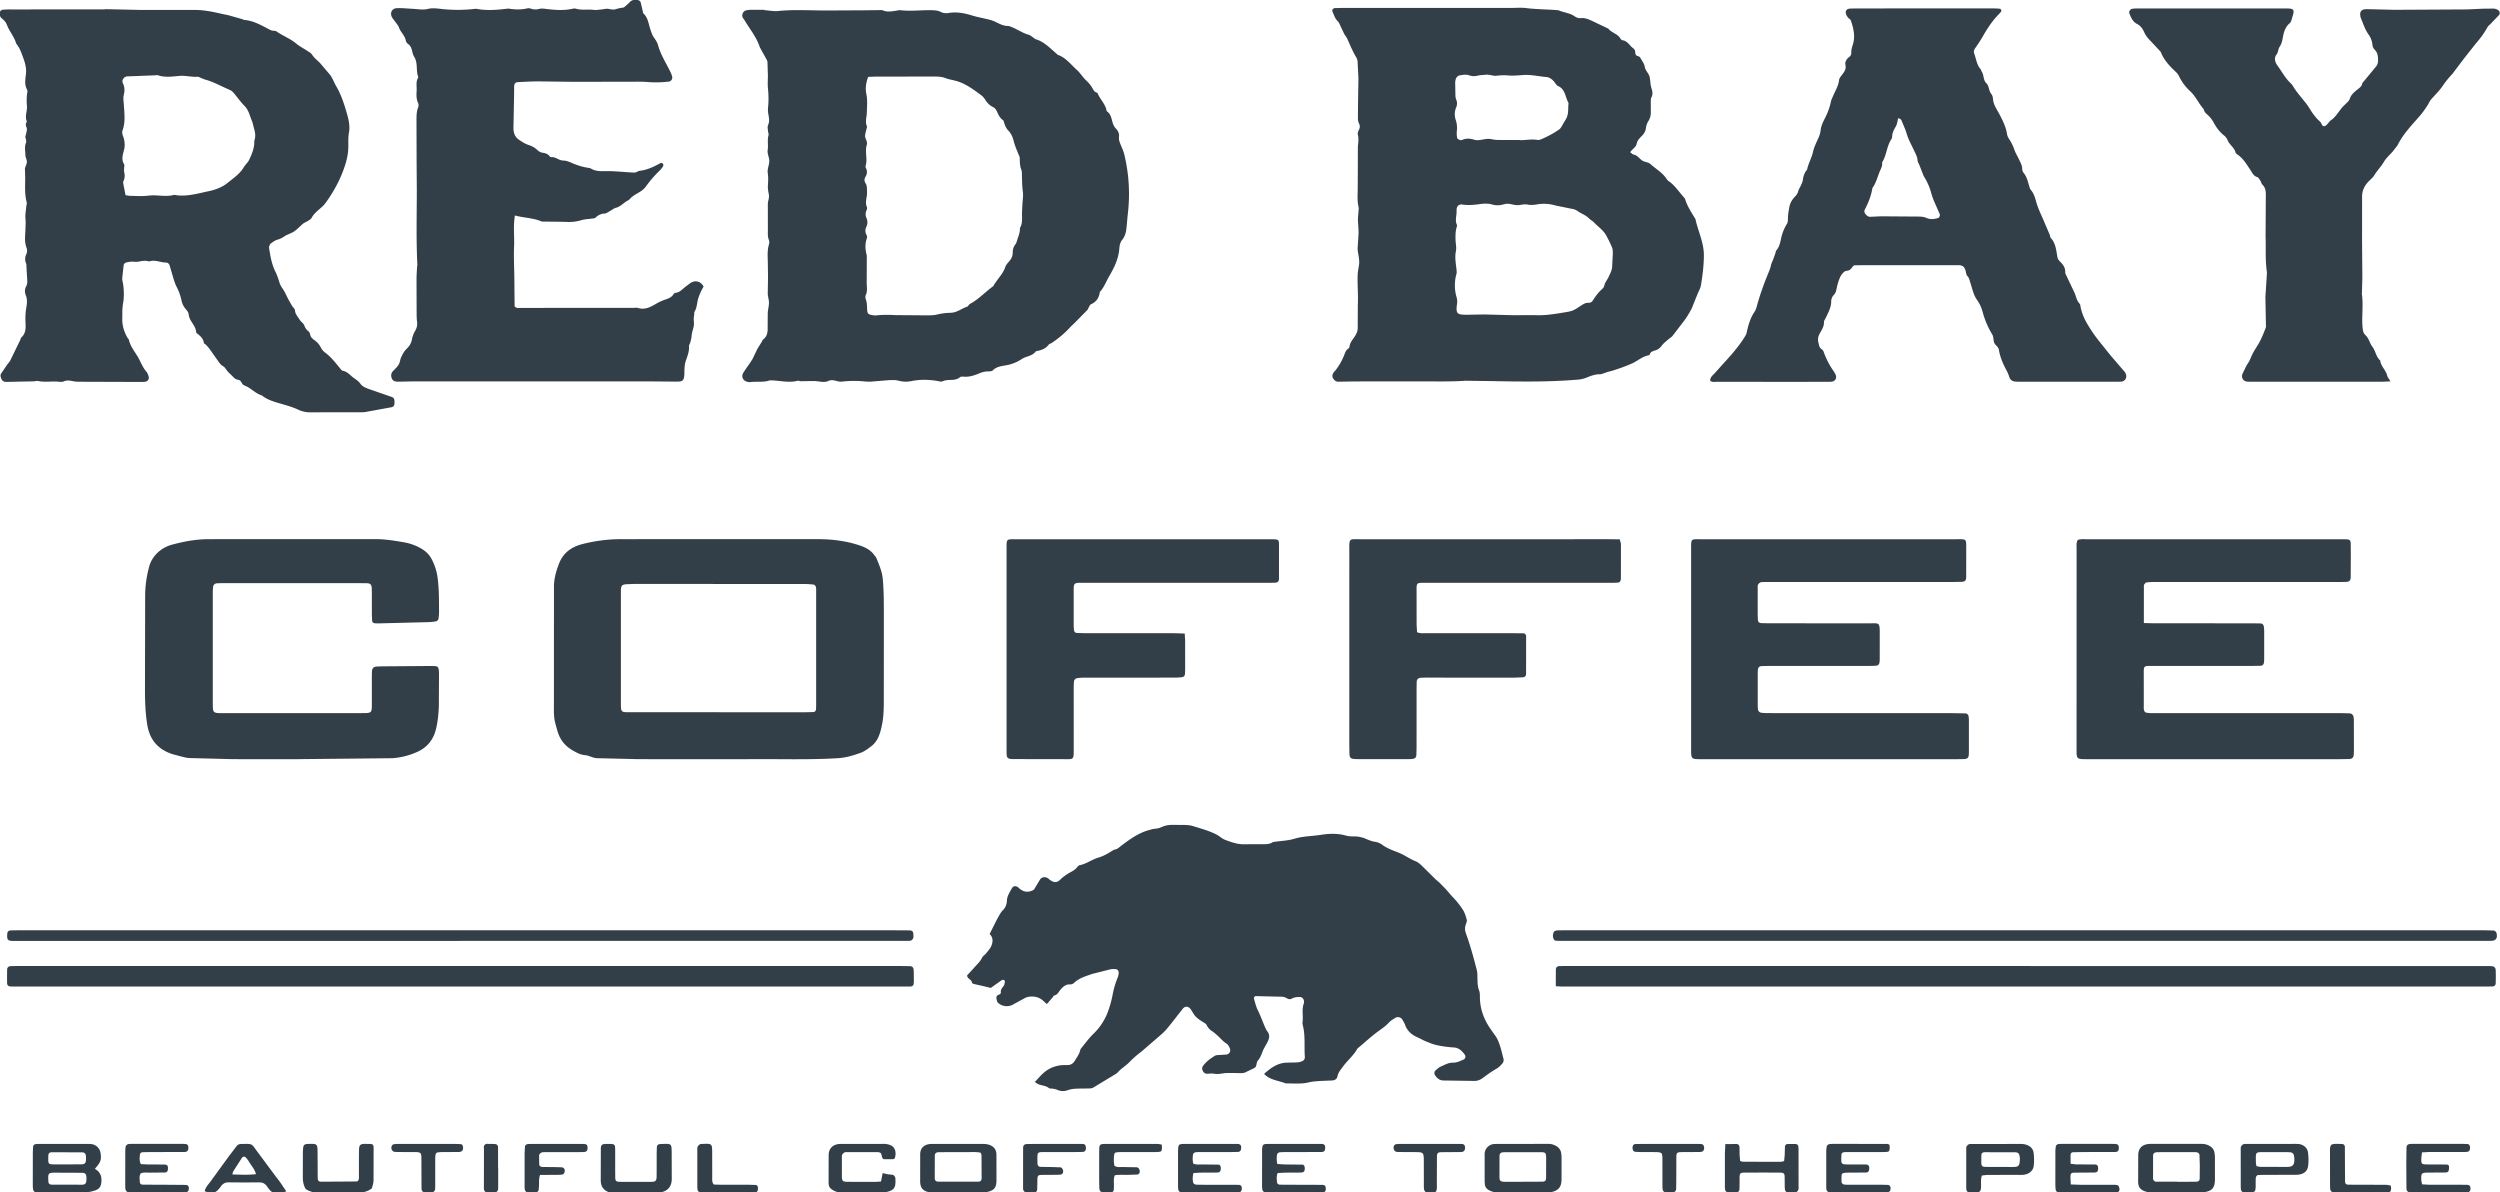 <svg xmlns="http://www.w3.org/2000/svg" viewBox="0 0 120 57.232" fill="#333f48"><path d="M78.25 7.311c.079.054.121.102.169.111.177.033.265.181.394.275.117.085.304.082.406.175.26.237.58.409.777.715a.42.42 0 0 0 .112.116c.275.189.454.468.67.712.045.051.097.106.116.168.1.316.278.591.449.869.014.023.034.046.04.072.127.582.407 1.125.403 1.743-.003.483-.063.956-.141 1.428-.024.145-.108.279-.164.419l-.273.679a4.43 4.43 0 0 1-.362.595l-.573.745c-.041.052-.107.082-.158.127-.122.109-.26.207-.355.336-.079.109-.174.177-.288.217s-.24.057-.284.2c-.006.02-.041.041-.065.045-.277.05-.485.239-.727.36s-.899.362-1.183.423c-.066.014-.128.044-.192.063-.077.024-.156.064-.233.062-.226-.005-.43.078-.63.158-.13.052-.256.084-.394.096-1.396.121-2.794.099-4.192.072l-1.23-.016c-.809.055-1.617.024-2.426.031l-2.921.002-.74.013c-.128.005-.205-.064-.266-.16-.047-.075-.044-.156-.003-.235a.33.33 0 0 1 .046-.068c.221-.247.377-.532.499-.838.04-.101.073-.207.171-.274.032-.022.068-.061.071-.095.022-.218.174-.368.28-.54.073-.12.119-.239.117-.383l.006-1.107c.025-.493-.03-.985-.005-1.477.009-.189.071-.377.071-.566s-.048-.379-.073-.569a.64.64 0 0 1-.001-.123l.044-.694c.002-.216-.028-.433-.031-.649-.002-.135.02-.271.028-.407.004-.067.019-.138.003-.201-.08-.325-.036-.655-.041-.982l.004-.738.002-1.149c.012-.203.053-.399-.001-.604-.018-.069.015-.163.052-.232.058-.109.054-.201.001-.31a.57.57 0 0 1-.049-.236l.006-.779.019-1.147-.039-.774a.53.53 0 0 0-.065-.233c-.181-.291-.3-.611-.446-.919-.034-.073-.096-.133-.133-.205l-.189-.402c-.035-.072-.064-.155-.12-.206-.138-.127-.179-.302-.253-.461-.037-.08.027-.166.118-.171l.329-.007h8.103c.247 0 .497-.024.739.006.517.065 1.038.06 1.556.105.247.113.533.124.762.281.095.065.191.108.305.097.185-.019.351.042.513.117l.813.387c.16.204.456.245.587.485.018.033.06.068.094.073.245.032.341.258.513.384.072.053.101.128.102.214.002.096.049.148.143.169a.16.16 0 0 1 .094.068c.08.143.191.284.217.438.034.202.207.323.24.513.03.174.031.357.084.523.049.152.074.282-.003.431-.035.068-.029.16-.031.241l.001.452a.77.77 0 0 1-.106.43.84.84 0 0 0-.127.342c-.017.164-.095.286-.201.392s-.214.208-.244.367c-.032.171-.204.247-.314.414zm-5.575 7.818l.983-.003c.484.029.955-.053 1.427-.13.423-.069.421-.078.818-.336.104-.068.207-.132.34-.126a.22.22 0 0 0 .209-.106c.123-.196.259-.381.432-.537.049-.044.105-.104.117-.164.032-.169.147-.291.214-.438.072-.159.165-.315.168-.501l.03-.573c.002-.108.007-.226-.031-.323-.079-.202-.18-.397-.283-.589-.138-.256-.387-.414-.581-.621-.073-.078-.176-.128-.252-.204-.157-.159-.373-.223-.547-.351a.65.65 0 0 0-.301-.109l-.76-.156a1.95 1.95 0 0 0-.85-.056c-.165.027-.326.047-.488.013-.154-.032-.297.018-.445.028-.158.01-.318-.052-.479-.067-.079-.007-.163.014-.242.035-.176.046-.352.054-.527.002-.189-.056-.378-.049-.57-.023-.283.039-.565.067-.852.025-.191-.028-.3.088-.289.296.012.226-.088.454.016.679.014.032-.002.082-.014.12-.06.2-.057.405-.051.61.005.177.053.361.018.528-.065.306-.001.597.028.895.007.067.015.138-.002.201a2 2 0 0 0 .009 1.13.79.79 0 0 1 .015.325c-.071.483.043.497.445.506l.86-.016 1.435.038zm.244-8.408c.221.031.549-.06.876-.006.051.008.112-.001.16-.021.301-.126.589-.276.858-.461.043-.03.086-.067.114-.111l.247-.421c.133-.238.085-.504.117-.758-.164-.271-.143-.651-.501-.812-.09-.041-.142-.16-.217-.239-.096-.101-.203-.183-.351-.195-.367-.029-.729-.122-1.102-.096-.232.016-.467.041-.697.023a2.56 2.56 0 0 0-.567.01c-.182.026-.372-.073-.566-.044-.107.016-.22.007-.324.034-.151.039-.295.046-.443-.007s-.297-.026-.447 0c-.108.018-.169.092-.201.184a.62.62 0 0 0-.025.201l.01.573a.57.57 0 0 0 .036.198.48.48 0 0 1-.006.397.84.84 0 0 0-.009.602 1.22 1.22 0 0 1 .046.526 1.17 1.17 0 0 0 .017.323c.007.038.071.074.116.094.035.015.087.017.121.002.2-.089.395-.071.597-.006a.63.63 0 0 0 .245.01c.135-.013.269-.055.404-.055.147 0 .294.048.442.052l1.049.003zM60.687 51.563c.004-.014.004-.032.013-.04.313-.27.639-.511 1.079-.516l.452-.01a.91.91 0 0 0 .24-.045c.097-.033.169-.109.161-.215-.035-.491.027-.987-.085-1.474-.015-.066-.036-.138-.026-.203.045-.296-.049-.602.062-.894.014-.036.008-.081.006-.122-.005-.092-.097-.189-.186-.189-.137 0-.273.01-.398.08-.077.043-.153.029-.232-.016-.069-.039-.15-.073-.227-.076l-1.274-.03c-.044-.001-.098.075-.083.121.056.18.095.368.177.535.12.245.215.499.319.75.042.101.085.205.15.29.118.153.099.305.028.462-.034.075-.077.145-.116.217l-.098.18c-.085.183-.13.383-.272.541-.089.099-.03.282-.171.358l-.368.177c-.088.054-.178.066-.274.067-.137.001-.274-.008-.411-.007-.15.001-.303-.006-.451.019s-.293.043-.446.013c-.105-.02-.218.007-.327.005-.164-.003-.285-.232-.19-.367.151-.216.363-.366.584-.501.043-.027.105-.027.159-.031l.369-.022c.153-.014.242-.151.183-.297-.035-.085-.086-.185-.159-.229-.18-.109-.302-.276-.458-.407-.073-.061-.14-.13-.22-.18a.69.69 0 0 1-.273-.295c-.041-.086-.133-.121-.213-.173-.153-.099-.315-.205-.415-.37l-.13-.209c-.118-.17-.275-.185-.4-.032l-.503.642c-.161.203-.316.409-.516.579l-.96.829a4.76 4.76 0 0 0-.581.51c-.169.175-.389.296-.551.484-.043.05-.108.083-.166.119l-.419.254-.594.36c-.056.032-.13.038-.197.041l-.452.005c-.191.005-.38.007-.567.076-.169.062-.348.061-.521-.019-.06-.028-.13-.037-.196-.05s-.153.004-.198-.033c-.193-.158-.478-.095-.669-.295.158-.162.302-.343.478-.484.226-.18.495-.285.786-.316.095-.01.192-.007.288-.007.164 0 .277-.062.366-.212s.198-.292.247-.465c.011-.039.02-.084.044-.113.199-.242.382-.502.607-.717a2.83 2.83 0 0 0 .727-1.166 4.84 4.84 0 0 0 .188-.709 4.12 4.12 0 0 1 .242-.819.8.8 0 0 0 .047-.198c.016-.132-.054-.208-.187-.209-.068 0-.139-.003-.205.012l-.874.219c-.303.11-.626.194-.872.43-.044.043-.12.079-.179.075-.222-.015-.358.115-.483.263-.086.102-.134.24-.292.268-.03.005-.05.06-.076.091l-.28.323-.156-.142c-.191-.182-.419-.243-.678-.213-.082.01-.154.026-.229.072l-.609.33a.62.62 0 0 1-.677-.115c-.048-.055-.062-.148-.071-.225-.011-.096.053-.143.144-.169.03-.008.074-.059.07-.084-.022-.139.055-.226.133-.326.045-.058.05-.152.059-.231.002-.019-.052-.061-.082-.063-.036-.002-.078.023-.11.046l-.485.344-.332-.081-.478-.108c-.036-.009-.092-.04-.094-.065-.014-.156-.22-.171-.232-.346l.342-.375c.134-.154.289-.289.381-.481.039-.081.135-.134.193-.208.092-.118.201-.233.254-.368.076-.196.08-.404-.091-.553l.361-.716c.087-.151.158-.312.289-.441.116-.114.175-.269.181-.445.008-.223.137-.407.239-.595.06-.111.176-.127.28-.06.012.007.025.013.034.023.219.225.467.261.744.105l.29-.483c.091-.136.255-.154.395-.059.022.015.04.038.062.054.217.164.362.164.538-.015.087-.088.184-.155.285-.225.176-.123.396-.189.525-.379.021-.031.063-.061.1-.068.326-.066.593-.277.908-.369.211-.062.402-.165.587-.281.068-.043.14-.095.216-.109.118-.021.183-.101.27-.166.424-.316.85-.635 1.376-.77.079-.02.158-.05.238-.054a.95.95 0 0 0 .355-.09c.178-.081.368-.103.562-.098l.534.004c.122.005.25.01.365.046.386.12.779.223 1.144.406.157.079.276.208.451.272.311.115.613.221.952.202l.74-.003c.191-.001.385.02.56-.089.033-.02.079-.021.119-.027.31-.045.632-.053.929-.144.413-.127.837-.121 1.255-.186.408-.064.817-.083 1.223.034.116.034.244.041.367.038a1.44 1.44 0 0 1 .598.121c.138.059.274.115.427.138a.78.78 0 0 1 .336.135c.245.184.532.281.807.389s.514.294.791.403c.111.044.214.124.302.208l.668.661c.058.057.127.103.185.16l.315.322.294.338a3.96 3.96 0 0 1 .513.634c.095.144.148.32.194.489.019.069-.02.159-.047.234-.054.149-.044.281.012.435.208.575.368 1.166.52 1.758.033.13.023.272.029.408.008.191.003.38.079.565.04.097.037.215.038.323.005.534.175 1.014.465 1.456l.234.337c.126.15.194.329.255.507.072.206.116.421.173.632a.26.26 0 0 1-.064.265c-.083.089-.159.174-.274.238-.237.132-.456.297-.676.457-.117.084-.243.127-.383.125l-1.48-.022c-.185-.002-.305-.105-.401-.247-.046-.068-.045-.175.014-.228.081-.072.164-.153.261-.194.186-.079.368-.191.579-.186.187.004.344-.078.507-.146.093-.039.124-.159.06-.243-.133-.177-.276-.327-.528-.341a5.35 5.35 0 0 1-.812-.111c-.184-.038-.36-.117-.536-.187-.126-.051-.243-.124-.368-.178-.288-.123-.511-.306-.618-.613-.027-.076-.073-.147-.114-.217a.25.25 0 0 0-.384-.095c-.105.064-.213.132-.294.222-.139.154-.304.264-.47.384-.34.246-.649.533-.971.803-.021.018-.047.033-.059.056-.181.327-.476.562-.693.86-.104.143-.222.276-.259.459-.029.142-.135.197-.272.202l-.575.024c-.177.014-.357.023-.528.066-.367.091-.736.047-1.105.051-.347-.14-.749-.154-1.031-.444zM5.039.439l1.767.039h2.465c.473-.01.924.083 1.377.187l.319.067.627.177c.053.015.103.047.155.051.39.036.726.216 1.064.393.108.057.211.127.343.125.039-.001.085.01.117.032.3.209.649.337.935.574.167.138.364.239.546.36.079.053.175.101.223.177.119.186.304.304.441.47l.421.496c.051.063.089.138.127.21l.144.295c.259.423.407.89.542 1.36.086.298.156.6.096.925-.049.265-.015.545-.034.817-.023.341-.117.663-.237.986-.181.489-.423.937-.714 1.368-.085.126-.167.248-.275.352-.185.18-.406.322-.533.562-.035.066-.123.107-.191.152s-.152.07-.214.121c-.147.121-.275.268-.431.374-.144.098-.325.141-.47.237-.104.069-.202.124-.325.157-.114.031-.218.108-.318.178-.04.028-.063.086-.081.135-.013.037-.011.082-.004.122.059.376.123.75.296 1.097.078.158.137.327.188.496a.93.93 0 0 0 .139.291c.144.197.225.431.351.641.062.104.109.215.193.306.035.038.07.091.073.14.014.177.134.29.217.429.066.11.186.17.228.282a.6.6 0 0 0 .211.292c.038.028.06.092.07.143.025.116.093.194.187.258.138.093.246.209.323.362a.72.72 0 0 0 .209.249c.29.214.503.497.728.77.034.041.076.097.121.104.19.032.309.165.444.28s.292.187.4.34c.103.146.284.209.45.27l1.038.36c.094.03.137.081.145.17.005.054.006.109.002.163-.008.096-.056.15-.149.168l-1.25.228c-.08.014-.164.013-.246.013-.795.001-1.59-.002-2.385.003-.211.001-.409-.043-.596-.131-.247-.116-.507-.19-.768-.267-.337-.099-.687-.185-.971-.414-.307-.089-.514-.352-.808-.464-.013-.005-.023-.016-.036-.02-.137-.045-.129-.249-.292-.266-.151-.016-.232-.137-.331-.229-.079-.074-.162-.148-.223-.236-.055-.079-.101-.154-.192-.202-.069-.037-.125-.106-.173-.171l-.448-.634c-.056-.077-.123-.147-.188-.217-.028-.03-.089-.049-.092-.077-.026-.23-.194-.351-.351-.483-.01-.008-.02-.023-.02-.035-.015-.328-.331-.53-.358-.857-.007-.086-.073-.177-.134-.246a.91.91 0 0 1-.214-.435 2.55 2.55 0 0 0-.236-.651c-.068-.132-.11-.278-.156-.421l-.172-.587c-.026-.088-.089-.147-.177-.147-.271-.001-.532-.154-.809-.051-.19-.07-.376-.014-.565.013-.093.013-.19-.01-.285-.004a1.08 1.08 0 0 0-.279.049c-.042.014-.088.074-.095.119l-.067.611c-.005.066.009.135.023.201.065.297.07.745.019 1.009-.023.119-.032.242-.038.364l-.002.369c-.01.336.083.643.251.931.021.035.059.065.067.102.068.301.26.535.414.79.148.245.237.523.432.743.052.059.075.145.103.222a.2.2 0 0 1-.149.25 1.16 1.16 0 0 1-.204.013l-2.96-.01c-.096 0-.193-.002-.286-.021-.162-.033-.317-.066-.481.005-.071.03-.163.023-.244.014-.327-.034-.658.039-.984-.034-.063-.014-.135.014-.203.016l-1.315.027c-.155.001-.218-.06-.268-.205-.024-.07-.027-.137.011-.197l.276-.405c.054-.078.124-.147.167-.23l.465-.956c.024-.049.032-.114.069-.148.235-.213.201-.499.191-.764-.008-.22.001-.429.039-.648.033-.19.06-.402-.022-.602-.059-.144-.058-.296.019-.437.063-.116.053-.237.045-.36l-.034-.572c-.003-.054.005-.114-.015-.161a.52.52 0 0 1 .006-.438.41.41 0 0 0 .012-.321c-.117-.307-.054-.624-.049-.935.002-.147.018-.289 0-.44-.022-.186.019-.379.034-.569.007-.08.043-.166.023-.238-.101-.377-.072-.76-.071-1.142l-.007-.326c-.001-.055-.013-.112-.001-.163.025-.104.087-.204.089-.307s-.069-.209-.071-.314c-.002-.203-.054-.409.032-.61.019-.044 0-.105-.007-.158-.005-.04-.033-.082-.027-.119.02-.119.069-.236.073-.354.004-.103-.091-.201-.032-.315.012-.024.034-.057.026-.076-.104-.243.027-.482.009-.717-.017-.219-.022-.43.015-.645.009-.052.013-.118-.011-.162-.138-.248-.075-.512-.05-.765s-.034-.481-.116-.71c-.093-.256-.176-.518-.355-.732-.091-.331-.331-.589-.45-.908C.286 1.073.197.968.103.898-.021.806-.02.693-.001.573A.16.16 0 0 1 .105.471a3.31 3.31 0 0 1 .41-.018L5.039.452zm.987 8.929c.082.012.163.033.243.034.286.002.576.025.858-.011.409-.053.82.076 1.225-.036.012-.003.027.001.041.003.384.069.76.007 1.134-.072l.437-.098c.329-.059.699-.199.926-.383.292-.237.611-.444.815-.783.073-.122.19-.215.257-.356.137-.286.253-.571.244-.894 0-.013.005-.027.009-.04.064-.191.033-.377-.022-.564-.035-.118-.05-.243-.098-.355-.105-.246-.151-.515-.352-.721s-.363-.442-.55-.658a.55.55 0 0 0-.2-.135c-.375-.158-.73-.364-1.126-.474-.078-.022-.153-.057-.229-.086-.05-.019-.101-.059-.15-.055-.287.021-.566-.064-.856-.041-.351.027-.708.089-1.058-.032-.036-.012-.081.003-.121.004l-.981.038-.369.013c-.158.015-.274.185-.206.327.089.185.095.363.046.555a.84.84 0 0 0-.018.241l.035.45c.023.341.043.682-.076 1.014-.034.094-.013.187.022.28.08.21.102.436.052.646-.058.242-.149.468 0 .708.024.039.002.106.002.161-.001.068-.015.138 0 .202.035.152.038.295-.034.439-.021.042-.012.105-.003.156l.103.524zM36.673.482l.326.037c.109.008.22.023.328.011.792-.082 1.586-.024 2.379-.027l1.725-.008.78-.009c.055 0 .116-.009.163.011.215.093.429.047.645.016.068-.01.138-.031.204-.023.506.061 1.011-.014 1.517 0 .151.004.292.016.435.091a.6.6 0 0 0 .357.042c.392-.067.772.011 1.134.122.301.092.609.137.909.223a1.61 1.61 0 0 1 .26.108c.172.084.341.168.541.17.077.001.156.042.23.073.262.11.498.276.777.351.063.017.117.069.175.106s.109.092.172.111c.405.126.679.436.99.694.021.018.038.045.061.054.39.138.627.47.917.73.161.144.274.34.431.49a1.62 1.62 0 0 1 .309.377c.046.082.088.172.19.205.024.008.054.028.063.049.107.264.325.468.407.746.011.039.012.095.039.114.185.133.212.338.268.535.029.103.082.21.154.286.112.118.173.243.153.404s.047.291.105.432.116.272.152.421a8.1 8.1 0 0 1 .161 2.888l-.053.572c-.018.234-.063.449-.222.642-.08.097-.116.251-.125.383-.033.491-.236.919-.478 1.331-.152.259-.251.549-.46.774-.036.277-.167.481-.432.595-.042.018-.065.086-.093.133s-.043.105-.079.143l-.599.608-.205.197a4.6 4.6 0 0 1-.932.789c-.035.021-.087.027-.108.057-.139.191-.34.266-.558.312-.026.006-.062.011-.076.029-.17.224-.463.219-.672.361a1.93 1.93 0 0 1-.787.303c-.211.036-.427.066-.596.236-.054.055-.179.049-.273.053a1.02 1.02 0 0 0-.353.082c-.238.099-.484.188-.753.169-.067-.005-.156-.01-.199.027-.244.207-.563.069-.827.193-.075.035-.188-.004-.283-.019-.408-.066-.815-.072-1.223.011a1.3 1.3 0 0 1-.611-.019c-.149-.041-.295-.033-.447-.027l-.77.062c-.134.02-.274.013-.41.001a5.12 5.12 0 0 0-1.098.008c-.217.027-.412-.141-.643-.033-.219.103-.459.005-.69.005-.219-.001-.437.008-.656.008-.04 0-.084-.034-.119-.025-.409.112-.814.004-1.22-.013-.054-.002-.113-.01-.163.006-.294.097-.6.034-.898.074-.04.005-.082-.002-.123-.008-.217-.033-.332-.243-.223-.428.097-.163.213-.315.32-.472l.132-.205.207-.437c.07-.132.156-.256.234-.385.021-.035.03-.084.06-.106.215-.16.229-.385.221-.624l.005-.657c.009-.162.057-.323.058-.484.001-.148-.054-.297-.058-.446l.013-.78-.008-.573c.002-.34-.047-.683.057-1.019.019-.061.015-.14-.009-.199-.063-.16-.047-.322-.047-.486L36.856 9.8c.002-.147.073-.297.052-.437-.022-.148-.059-.291-.049-.444.013-.204.025-.408-.006-.612-.03-.194.067-.378.073-.562s-.107-.361-.076-.56c.036-.229-.029-.464.04-.694.017-.059-.023-.133-.027-.2-.006-.095-.032-.204.003-.283.08-.177.048-.344.017-.52a1.16 1.16 0 0 1-.017-.327c.035-.315.025-.627-.006-.942-.02-.203.001-.41-.002-.615l-.019-.614c-.002-.039-.015-.08-.033-.115l-.315-.571c-.007-.012-.015-.023-.019-.036-.163-.5-.504-.899-.763-1.344-.013-.023-.039-.039-.051-.063-.074-.14.001-.324.154-.363a1.04 1.04 0 0 1 .243-.026l.616-.001zm4.997 3.212c-.107.294-.139.562-.086.812.064.303.031.602.024.898-.005.226-.098.45.013.675-.034.145-.085.288-.096.434s.132.281.082.436c-.107.334.051.681-.059 1.014-.011.034.006.082.022.118a.39.39 0 0 1-.021.391c-.061.099-.075.212-.009.312.09.138.07.288.077.437.012.242-.113.481-.003.726.019.041-.005.11-.025.159a.43.43 0 0 0 .001.357c.056.131.063.275.004.401-.071.15-.077.282.005.427.024.042.023.112.006.16-.09.257-.074.511-.01.769.016.065.013.136.011.204l-.005 1.179c.009.192.041.379-.045.564-.026.055-.021.14.002.199.061.159.057.322.065.486.01.199.043.237.234.27.067.012.137.026.203.018.314-.038.627-.029.943-.014l1.233.009c.246-.002.501.019.736-.036a2.96 2.96 0 0 1 .647-.085c.314-.003.552-.215.834-.307.011-.003.019-.02.025-.032.041-.078.117-.105.188-.148.362-.221.654-.533.996-.78.03-.022.042-.068.065-.102l.165-.234c.139-.185.286-.363.36-.592.032-.099.112-.187.183-.269.103-.118.174-.251.174-.406s.033-.294.133-.419c.041-.051.057-.122.078-.187.062-.195.147-.385.137-.596.138-.226.096-.476.098-.72l.021-.41c.01-.204.049-.413.021-.612-.037-.26-.038-.518-.044-.778-.002-.095.002-.198-.032-.283-.057-.145-.065-.292-.071-.442-.003-.068.003-.143-.023-.203-.108-.25-.213-.498-.281-.765-.043-.167-.127-.344-.247-.463-.139-.139-.172-.303-.231-.467-.008-.023-.035-.041-.056-.057-.125-.096-.187-.235-.25-.371-.047-.101-.094-.183-.206-.237-.148-.071-.264-.191-.356-.333-.051-.079-.11-.162-.185-.217-.383-.283-.763-.576-1.235-.704-.157-.043-.322-.066-.473-.124-.172-.065-.344-.082-.524-.082l-2.879.002-.333.016zm-16.954 6.652c-.09.517-.019.995-.04 1.472-.022.492.005.986.012 1.479l.013 1.407c.095.105.196.078.288.078l2.261-.006h3.166c.069 0 .143-.016.205.004.339.109.616-.048.886-.208a2.28 2.28 0 0 1 .405-.185c.143-.051.316-.101.41-.255.02-.032.059-.071.091-.074.211-.018.335-.173.484-.29l.197-.147c.1-.078.211-.127.34-.113.146.016.255.093.338.249a2.78 2.78 0 0 0-.256.564c-.063.208-.056.435-.173.63-.032.053-.01.136-.026.201-.045.176.019.358-.022.526-.038.159-.09.313-.101.478-.006.094-.036.188-.061.28-.017.066-.066.131-.062.194.019.268-.092.501-.169.745-.032.103-.037.215-.046.324-.008.095-.002.192-.008.287-.018.273-.08.332-.355.332l-1.275-.011c-3.73-.001-7.459-.001-11.189 0-.302 0-.603.008-.905.014-.13.003-.255-.017-.313-.148s-.046-.263.067-.376c.095-.095.195-.191.262-.305.06-.103.066-.237.118-.347.07-.147.143-.292.266-.409s.221-.264.25-.454a1.32 1.32 0 0 1 .163-.417c.076-.139.103-.275.081-.432-.021-.148-.018-.301-.02-.451l-.005-1.56c.001-.191.015-.383.024-.574.003-.055.019-.109.016-.163-.061-1.19-.026-2.38-.026-3.571l-.01-1.397-.005-1.807c.001-.259-.015-.52.084-.771.023-.057.019-.142-.007-.197-.085-.183-.086-.374-.071-.565.017-.215-.052-.441.071-.645.006-.011.01-.028.006-.038-.117-.308-.007-.659-.188-.957a.88.88 0 0 1-.1-.269c-.03-.137-.07-.26-.19-.349-.052-.039-.107-.103-.117-.164-.041-.253-.258-.412-.333-.645-.02-.063-.068-.117-.107-.172-.063-.089-.133-.173-.196-.263-.152-.215-.056-.47.199-.482s.518.019.777.031c.241.011.476.066.725.003.179-.045.381-.027.569-.005a7.17 7.17 0 0 0 1.637.009c.041-.005.083-.013.122-.006.491.094.981.05 1.471-.007.027-.003.056-.008.082-.004.299.051.597.055.895-.014.05-.012.112-.002.162.016a.66.66 0 0 0 .401.011c.101-.027.217-.012.324.001.423.051.844.086 1.266-.005.053-.011.113-.023.162-.008.281.088.572.022.857.059.133.017.273-.012.409-.023.068-.006.135-.027.203-.03.149-.007.29.073.446.021.141-.046.291-.065.399-.087.103-.091.192-.156.263-.237.103-.117.228-.141.371-.121.088.012.155.05.176.145l.084.36c.013.053.016.121.05.154.222.215.239.517.332.783.046.13.084.254.166.368s.158.23.193.357c.125.464.388.861.593 1.286.029.06.058.123.073.188a.2.2 0 0 1-.2.283 4.94 4.94 0 0 1-.942.018c-.327-.027-.657-.014-.986-.015-.932-.001-1.864.004-2.795.001l-1.479-.018c-.328.001-.657.019-.984.035-.121.006-.174.064-.183.18-.006.082-.002.164-.003.246l-.032 1.724c-.01.255.049.465.258.611.144.101.298.199.463.254s.297.123.42.24a.49.49 0 0 0 .244.133c.143.021.266.053.353.175.014.02.047.041.069.038.214-.024.365.16.581.163.168.002.341.086.503.153.216.09.436.155.666.192.054.009.114.012.158.039.211.13.454.13.679.125.426-.009.847.039 1.27.064.097.006.19.015.279-.037a.31.31 0 0 1 .114-.043c.357-.041.674-.19.983-.363.022-.013.059-.024.078-.014.031.016.069.047.075.077s-.009.082-.031.113a1.16 1.16 0 0 1-.156.187 5.34 5.34 0 0 0-.662.77.98.98 0 0 1-.276.239c-.183.117-.388.209-.524.391-.225.091-.373.308-.619.373-.115.031-.215.117-.323.176-.072.039-.145.097-.221.102a.62.62 0 0 0-.434.192c-.038.041-.125.041-.191.051-.162.025-.33.026-.485.073-.227.069-.452.096-.688.088-.382-.014-.765-.013-1.148-.018-.027 0-.058.006-.081-.004-.405-.176-.85-.171-1.286-.289z"/><path d="M82.092 18.276c-.014-.179.138-.268.225-.375l.792-.878c.243-.292.484-.588.676-.918.027-.046.046-.099.058-.151.075-.347.168-.685.373-.984.053-.077.085-.172.11-.264.145-.539.334-1.063.546-1.579.052-.127.105-.249.132-.385.018-.092.067-.179.1-.268l.111-.305c.018-.051.019-.116.052-.154.15-.169.182-.38.23-.587a2.14 2.14 0 0 1 .274-.679c.047-.073.05-.183.051-.276.002-.179.033-.351.065-.527.037-.201.13-.357.262-.497.077-.081.14-.16.167-.274.021-.091.082-.171.12-.259s.088-.176.099-.268c.023-.182.074-.347.19-.49.008-.011.017-.023.02-.036.058-.282.213-.534.273-.809.051-.234.15-.435.245-.645a1.31 1.31 0 0 0 .129-.426c.022-.231.144-.437.243-.645a3.01 3.01 0 0 0 .251-.727c.018-.091.067-.176.103-.263.101-.251.257-.479.286-.762.01-.097.097-.19.16-.278.096-.134.192-.251.147-.444-.035-.151.053-.293.182-.39a.23.23 0 0 0 .098-.211c-.005-.124.028-.237.067-.356.135-.408.044-.808-.095-1.199-.016-.044-.083-.068-.116-.109-.041-.051-.084-.107-.104-.168-.055-.165.016-.265.188-.278l.247-.007 6.662-.001c.095 0 .191.008.286.015.042.003.086.099.061.131a1.29 1.29 0 0 1-.106.122c-.329.333-.577.722-.808 1.126-.101.177-.218.345-.334.512-.06.085-.084.165-.046.267.095.254.117.536.31.751.026.029.026.079.049.112.115.169.061.4.227.56.137.132.105.361.234.514.049.058.073.151.079.23.019.287.189.507.314.747.157.302.31.604.361.948a.57.57 0 0 0 .093.223c.114.171.202.352.268.548.047.14.133.267.194.403.072.161.172.311.173.499a.32.32 0 0 0 .069.188c.147.175.194.389.257.598.024.078.042.168.093.226.141.162.196.359.25.556.095.345.26.661.395.988l.258.602c.021.05.018.118.051.154.239.259.258.592.317.911.016.087.055.15.115.209.149.147.272.304.261.534-.003.062.043.127.072.189l.385.811c.069.177.099.365.241.509.032.033.027.103.039.156a2.65 2.65 0 0 0 .252.683 6.72 6.72 0 0 0 .603.906l.584.731.615.714c.036.041.075.082.099.13.106.213-.017.41-.226.414l-.329.003h-4.401c-.11 0-.22.001-.329-.008-.149-.013-.251-.083-.297-.238a1.82 1.82 0 0 0-.147-.336c-.161-.302-.291-.616-.348-.953-.026-.156-.171-.212-.22-.332s-.028-.282-.092-.392a4.17 4.17 0 0 1-.469-1.101 1.77 1.77 0 0 0-.258-.555c-.184-.253-.231-.549-.327-.829-.039-.114-.05-.232-.145-.33-.059-.06-.06-.175-.089-.266-.057-.182-.139-.247-.322-.255l-.247-.001-4.401.002-.288.003c-.04.002-.093 0-.118.023-.068.062-.112.155-.187.202s-.197.032-.261.087a.82.82 0 0 0-.212.297c-.068.162-.115.334-.151.507-.023.11-.046.215-.125.297-.091.093-.134.2-.135.331-.002.282-.14.521-.254.768-.034.073-.097.148-.094.22.008.207-.104.365-.194.528-.077.14-.114.272-.076.43.032.132.038.271.178.352.041.024.067.084.085.133a3.81 3.81 0 0 0 .469.905 1.05 1.05 0 0 1 .1.179c.068.157-.023.313-.192.329-.082.008-.164.007-.247.007-1.755 0-3.51.001-5.265-.001-.104 0-.217.029-.314-.047zm9.022-12.603c-.039.144-.051.287-.116.399-.091.157-.173.308-.176.494a.23.23 0 0 1-.036.116c-.225.334-.225.757-.436 1.097-.013.021-.009.054-.007.081.006.115-.045.211-.09.311-.121.272-.183.569-.355.82-.015.022-.025.049-.03.076-.06.351-.191.675-.355.988-.042.079-.027.153.034.225s.129.134.239.126l.491-.023 1.724.012c.164.001.321-.001.48.07.179.08.377.054.562-.005.035-.011.062-.083.072-.13.007-.034-.021-.076-.037-.113-.129-.315-.29-.621-.378-.946-.08-.295-.198-.56-.359-.814-.014-.023-.022-.05-.032-.075l-.177-.455c-.03-.076-.085-.15-.089-.227-.01-.186-.106-.336-.178-.495-.119-.26-.263-.506-.344-.785-.06-.208-.156-.405-.236-.607-.026-.066-.064-.119-.171-.137zm23.635 12.632l-.378.017-6.251.001c-.082 0-.165.001-.247-.004-.214-.014-.32-.221-.217-.412.083-.155.144-.323.243-.467.102-.149.153-.318.233-.473.106-.205.245-.392.35-.597s.189-.42.272-.635c.023-.06.01-.135.009-.204l-.024-1.271.065-1.021c.004-.068.014-.138.004-.204-.082-.557-.039-1.119-.06-1.679l.011-1.97c.003-.197-.012-.379-.167-.527-.046-.044-.054-.124-.092-.18-.045-.067-.091-.162-.156-.181-.184-.054-.234-.208-.326-.342-.183-.269-.347-.558-.629-.745-.033-.022-.074-.054-.082-.088-.058-.25-.307-.377-.39-.613a.56.56 0 0 0-.178-.219c-.192-.16-.341-.349-.46-.568a1.47 1.47 0 0 0-.324-.42c-.072-.063-.145-.127-.164-.229-.002-.013-.007-.028-.016-.038-.236-.263-.373-.599-.634-.845a2.43 2.43 0 0 1-.54-.716.71.71 0 0 0-.137-.2c-.299-.281-.584-.57-.739-.961-.014-.036-.048-.066-.076-.096l-.555-.594a1.36 1.36 0 0 1-.189-.313c-.073-.154-.17-.281-.322-.359-.212-.108-.295-.309-.374-.512-.033-.085.043-.203.136-.217a1.67 1.67 0 0 1 .245-.017l6.004.001 1.193-.001c.317.005.357.068.257.375-.038.115-.056.262-.137.332-.228.194-.288.447-.337.718-.026.145-.061.289-.151.42-.073.107-.056.252-.149.371-.132.168-.062.378.05.529.21.284.373.604.636.848.04.037.075.081.103.127.176.295.405.549.617.817.118.148.21.317.318.473a3.01 3.01 0 0 0 .201.257c.054.062.117.115.175.172.074.072.083.244.217.208.09-.025.155-.141.231-.217.009-.009.011-.028.021-.034.303-.179.434-.515.682-.745l.146-.142c.044-.049.1-.098.117-.158.058-.198.206-.325.352-.444.107-.088.223-.153.252-.303.007-.035.043-.066.068-.097l.574-.695a.44.44 0 0 0 .116-.296c.003-.193-.008-.385-.16-.534a.4.4 0 0 1-.111-.259 1.02 1.02 0 0 0-.196-.49c-.168-.239-.249-.515-.36-.778-.021-.048-.026-.106-.028-.159a.22.22 0 0 1 .211-.254.97.97 0 0 1 .162-.008l1.273.031 3.495-.019.738-.034.534-.006a.46.46 0 0 1 .19.063c.091.049.125.172.06.247l-.394.412c-.055.058-.126.107-.163.175a4.32 4.32 0 0 1-.544.763l-.581.737-.563.745a4.25 4.25 0 0 0-.452.558c-.164.247-.389.454-.582.682-.052.061-.08.141-.123.21a4.18 4.18 0 0 1-.403.561c-.375.432-.78.845-1.044 1.364-.049.096-.128.176-.193.264-.15.206-.36.357-.491.586-.127.221-.317.403-.45.627-.074.125-.202.218-.303.329-.192.209-.294.44-.288.739l-.001 2.135.014 1.725-.021.738c0 .014-.005.028-.003.041.083.544-.021 1.093.038 1.638.014.128.034.243.132.332.169.152.202.386.333.556.158.206.174.488.378.664.031.283.279.466.339.738.017.075.08.139.157.266zM34.509 36.44c-1.316 0-2.631.005-3.947-.002l-1.89-.045c-.216-.001-.387-.129-.594-.146s-.384-.11-.565-.213c-.523-.299-.681-.669-.781-1.035-.05-.184-.11-.369-.129-.557-.024-.244-.015-.492-.015-.739l.002-5.547c0-.39.108-.755.246-1.11.191-.492.569-.781 1.074-.918a7.45 7.45 0 0 1 1.985-.248l9.333-.001c.649-.002 1.285.071 1.902.258.31.094.623.214.828.498.04.055.092.106.116.168.126.315.263.621.297.971.056.574.052 1.149.054 1.723l-.002 4.109c-.002.383-.005.773-.08 1.145-.079.394-.175.809-.531 1.076-.152.114-.309.237-.484.301-.357.129-.72.242-1.108.265-1.438.088-2.877.031-4.316.047h-1.398zm.009-2.251l4.154-.001.37-.01c.079-.005.119-.059.126-.135a2.34 2.34 0 0 0 .007-.205v-5.425c0-.082.005-.167-.014-.245-.011-.043-.063-.102-.102-.107a4.03 4.03 0 0 0-.491-.029l-8.143-.003-.37.015c-.194.018-.241.068-.25.252l-.002.205v5.219c0 .483-.007.468.481.467h4.236zM14.331 36.44c-1.279 0-2.253.006-3.226-.002l-2.014-.052c-.121-.004-.241-.039-.36-.066l-.275-.073c-.324-.077-.622-.211-.87-.435-.307-.278-.456-.639-.52-1.041-.096-.597-.11-1.198-.107-1.801l.008-4.397a5.38 5.38 0 0 1 .194-1.376c.081-.302.255-.549.486-.74a1.59 1.59 0 0 1 .575-.303c.593-.163 1.194-.276 1.817-.274l7.938-.003c.485-.002.956.073 1.426.156a2.47 2.47 0 0 1 .803.29c.209.121.375.268.492.475a2.65 2.65 0 0 1 .316 1.007c.063.52.057 1.038.06 1.558a2.36 2.36 0 0 1-.025.326.16.16 0 0 1-.135.138 2.24 2.24 0 0 1-.327.035l-2.261.057c-.11.003-.22.006-.329-.002-.071-.006-.13-.047-.136-.128l-.011-.287-.001-1.027-.005-.246c-.011-.168-.064-.226-.222-.234l-.37-.004h-5.511l-.987-.002-.329.008c-.114.008-.182.068-.195.174a2.35 2.35 0 0 0-.016.287v5.302c0 .465.009.472.492.472l6.663-.003c.486 0 .479-.003.479-.475v-1.233l.005-.288c.011-.159.075-.225.225-.239l.246-.009 2.385-.018.205.008c.076.008.123.059.138.131a1.03 1.03 0 0 1 .02.203l-.007 1.602c-.021.379-.051.761-.151 1.135-.143.534-.482.888-.975 1.084a3.51 3.51 0 0 1-1.106.264l-4.505.045zm88.573-6.534l.455.011 4.772.002.37.005c.092.004.148.058.163.152a1.36 1.36 0 0 1 .017.204v1.356a1.26 1.26 0 0 1-.011.164c-.012.093-.07.152-.16.157l-.37.007-4.73.001c-.558.001-.507-.052-.509.507l.001 1.398c0 .108-.016.221.065.318.155.056.321.04.484.042l1.275-.001h7.61l.452.013c.102.007.172.084.187.187a1.2 1.2 0 0 1 .01.164l.003 1.48-.008.164c-.014.127-.081.191-.219.197l-.452.006h-9.954-2.098c-.11 0-.22.002-.329-.004-.187-.011-.239-.064-.251-.253l-.002-.205.002-9.618c0-.148-.024-.302.053-.442.164-.06.33-.033.492-.033l11.6-.001.782.002c.179.003.226.044.231.211l.004.575-.005 1.028c-.003.165-.062.222-.224.231l-.37.006-8.761-.002a3.73 3.73 0 0 0-.451.022c-.041.005-.078.065-.109.106-.014.019-.013.052-.013.079l-.001 1.766zM87.827 36.44h-6.045c-.639 0-.608.039-.608-.598v-9.451c0-.564-.03-.507.513-.507l12.213-.001c.5 0 .479-.037.479.457l-.002 1.356c-.001.169-.053.222-.218.232l-.411.007-8.8.001c-.11 0-.22-.003-.329.005a.22.22 0 0 0-.249.258l-.001 1.109a8.37 8.37 0 0 0 .01.451c.005.093.064.146.162.151l.37.008 4.852.001c.417 0 .467-.055.465.444l-.001 1.233c0 .082 0 .166-.022.244-.012.043-.064.1-.104.106-.121.018-.245.017-.368.018l-4.77.002a8.82 8.82 0 0 0-.411.008c-.097.005-.157.059-.168.147a1.55 1.55 0 0 0-.013.204v1.52a1.76 1.76 0 0 0 .012.205c.011.086.073.148.162.161a1.56 1.56 0 0 0 .205.015l.493.004 8.43.001.657.012c.094.003.153.063.164.152a1.55 1.55 0 0 1 .013.204v1.479a1.66 1.66 0 0 1-.006.164c-.013.131-.072.185-.217.193l-.288.005h-4.359-1.809zm-30.961-6.031l.02.333.001 1.398-.007.205c-.008.09-.062.15-.156.161a2.57 2.57 0 0 1-.287.018l-.946.003c-1.138 0-2.276-.001-3.414.001a2.51 2.51 0 0 0-.368.023c-.088.013-.149.079-.158.167-.013.122-.013.246-.013.369l.001 2.877c.001.518-.005.476-.468.476l-2.262-.004c-.082 0-.165.001-.247-.003-.189-.011-.238-.06-.245-.25l-.002-.288V26.4c0-.56-.036-.516.504-.516h11.929l.37.001c.241.005.272.028.273.25l.001 1.603a.58.58 0 0 1-.001.041c-.01.142-.052.184-.208.192l-.288.004-8.762-.001c-.66 0-.593-.051-.596.597v1.398c0 .095.005.191.017.286a.14.14 0 0 0 .139.127l.411.012 4.278.001.482.015zm20.883-4.52c.022.097.055.174.056.252l-.002 1.603a.58.58 0 0 1-.007.082c-.011.075-.052.13-.129.137a3.59 3.59 0 0 1-.328.012h-8.845c-.547 0-.496-.032-.498.477l.001 1.521.021.372c.158.07.31.047.456.047l4.278.003.329.003a.15.15 0 0 1 .173.179l-.002 1.767c0 .096-.057.159-.148.166l-.451.019c-1.344 0-2.688-.002-4.031-.003-.137 0-.274-.001-.411.007s-.202.071-.21.202l-.005.329-.001 2.795-.008.37c-.008.134-.069.19-.209.202a2.28 2.28 0 0 1-.205.008 2368.8 2368.8 0 0 1-2.386-.001l-.164-.005c-.188-.012-.241-.062-.25-.249l-.007-.493.001-9.208c0-.685-.044-.599.591-.599l11.93-.001.461.006zm-3.071 21.45l.002-.781c.003-.138.058-.182.212-.188l.247-.001 44.084.001.329.002c.167.006.237.061.243.211a9.81 9.81 0 0 1-.001.616c-.002.09-.065.147-.16.151l-.37.005h-3.701-39.602c-.329 0-.658 0-.987-.002-.08 0-.16-.007-.295-.014zm-52.595.016H.778c-.096 0-.192 0-.288-.007s-.147-.063-.149-.161a16.8 16.8 0 0 1 .002-.657c.002-.088.069-.151.16-.156l.37-.006 5.388.001h36.975l.452.006c.091.004.156.065.164.152a3.55 3.55 0 0 1 .011.287c.003.607.046.539-.517.539l-21.263.001zm75.09-2.702h22.05l.452.011c.103.007.166.087.172.196.003.054.008.114-.012.162s-.062.093-.106.111c-.061.024-.133.027-.201.028l-.699.001-43.606.001a18.32 18.32 0 0 1-.411-.003c-.081-.002-.18.012-.225-.066-.063-.11-.059-.237-.007-.353.014-.031.059-.058.095-.068a.63.63 0 0 1 .162-.018l.494-.002h21.844zm-75.064.511H.89c-.082 0-.164-.001-.247 0-.293.003-.315-.073-.293-.354.007-.091.065-.146.163-.151l.329-.005 41.985-.001.822.005c.144.003.189.057.194.206.002.055.01.114-.008.163s-.057.093-.099.114-.107.019-.161.019l-.493.002H22.109zM4.553 56.105c.282.153.349.404.305.696-.026.17-.106.277-.296.341a2.01 2.01 0 0 1-.677.104c-.615-.003-1.23.002-1.844.001-.466-.001-.466-.003-.467-.485l.002-1.475.013-.245c.009-.078.064-.118.138-.126a1.9 1.9 0 0 1 .205-.008h2.254c.068 0 .137-.001.204.009a.5.5 0 0 1 .434.421c.056.323.012.447-.271.766zm-1.377-.213l.736-.005c.163-.004.208-.058.215-.229a1.48 1.48 0 0 0-.003-.163c-.008-.114-.063-.18-.177-.182l-1.471-.005c-.098 0-.15.057-.156.15l-.004.163c.001.244.018.264.247.269l.613.001zm.049.972l.699.002c.166-.003.214-.053.224-.222a1.68 1.68 0 0 0 .001-.123c-.006-.167-.057-.226-.219-.227l-1.233-.005c-.409-.003-.391.023-.375.43.004.09.061.143.164.144l.74.001zm69.902-1.956l1.191-.002c.143-.002.265.036.387.108a.47.47 0 0 1 .237.363c.011.081.013.164.013.246v.903l-.002.123c-.014.379-.196.53-.594.593-.054.009-.109.004-.164.004-.739 0-1.479-.003-2.218.002a1.02 1.02 0 0 1-.512-.122c-.117-.064-.184-.159-.193-.294l-.009-.123v-1.272a.49.49 0 0 1 .507-.525c.082-.007.164-.004.246-.004h1.109zm-.052 1.816l.945-.003c.15-.002.191-.047.193-.202l.002-.862c-.002-.346-.005-.351-.335-.353h-1.562l-.164.005c-.119.01-.175.057-.177.181l-.002 1.026c.003.163.057.206.237.209l.863.001zm31.384.522h-1.027c-.082 0-.166.01-.246-.005-.424-.076-.566-.22-.555-.569l.004-1.232c.008-.324.183-.498.506-.529.068-.007.137-.005.205-.005l2.301-.001c.155-.001.291.025.427.108.116.07.185.16.214.283a1.09 1.09 0 0 1 .028.244l.001 1.068c-.003.423-.143.598-.667.631-.396.025-.794.005-1.191.005zm.035-.523v.004h.409l.532-.006c.096-.003.147-.055.15-.154l.006-.614-.017-.531c-.003-.039-.059-.093-.101-.104-.078-.02-.162-.016-.244-.016a448.69 448.69 0 0 0-1.474 0l-.245.006c-.093.007-.16.063-.162.151l-.001 1.063a.17.17 0 0 0 .205.198l.942.001zm-58.513.522h-1.069c-.082 0-.165.004-.246-.007-.344-.046-.492-.194-.499-.529l.002-1.314c.006-.267.156-.43.415-.475.08-.014.164-.011.246-.011l2.384.001a.86.86 0 0 1 .277.044c.214.075.336.231.338.462l.002 1.273c-.014.365-.142.476-.577.553-.08.014-.164.004-.246.004H45.98zm1.086-1.916c-.233-.051-.466-.024-.697-.026a63.95 63.95 0 0 0-1.314.004c-.124.001-.183.054-.185.172l-.004 1.066c.001.119.059.174.181.175l1.889.001c.128 0 .18-.049.181-.171l-.006-1.107c-.001-.037-.028-.074-.045-.115zM30.52 57.247h-.946c-.082 0-.166.004-.246-.007a.53.53 0 0 1-.485-.476c-.005-.027-.007-.055-.007-.082l.004-1.562c.002-.148.06-.201.196-.21l.206-.002c.263.004.285.022.287.277v1.069l.003.288c.006.133.046.175.167.184l.164.004h1.316l.123-.002c.164-.01.207-.055.215-.232l.002-.288.002-.904.008-.246c.007-.074.049-.126.126-.138.04-.006.082-.008.123-.009.459-.017.46-.017.462.432l.004 1.192c.018.456-.238.715-.736.714h-.987zm52.296-2.332l.534-.002c.092.002.142.058.146.16l.005.369.024.28c.052.017.091.041.129.041l1.808.005c.052 0 .105-.02.174-.034l.029-.283.012-.41c.005-.078.057-.124.134-.128l.37-.001c.076.002.128.045.139.122a1.17 1.17 0 0 1 .01.163l.001 1.766c0 .054.005.115-.016.161s-.066.088-.11.102c-.063.02-.135.017-.203.017-.302 0-.329-.026-.336-.32V56.8c-.009-.562.063-.512-.499-.515a77.76 77.76 0 0 0-1.151 0c-.568.005-.512-.062-.516.495l-.005.287c-.005.103-.052.155-.145.167a1.27 1.27 0 0 1-.123.009c-.46.01-.432-.04-.432-.434v-1.437l.021-.459zm-68.142 2.158c-.109-.181-.142-.379-.139-.588l.003-1.149a1.88 1.88 0 0 1 .021-.286c.011-.071.061-.121.136-.133.04-.007.082-.007.123-.009.406-.012.421-.001.425.394l.007 1.231c.002.136.047.19.161.189l1.724-.011c.011 0 .022-.014.037-.024.071-.059.055-.146.056-.224v-.944l.006-.369c.012-.186.067-.236.256-.243l.246.001c.161.006.196.035.197.194l-.003 1.56c-.002.132-.053.264-.078.376-.24.186-.49.216-.756.212l-1.725-.001c-.253.004-.486-.032-.697-.176zm27.613-.361l.081-.404.25.059c.081.013.166.006.243.029.043.013.085.064.104.108s.016.107.017.162c.01.369-.082.486-.537.574-.066.013-.137.005-.205.005l-1.685.001c-.082 0-.165.004-.246-.006-.166-.02-.317-.09-.44-.196-.099-.085-.095-.226-.097-.347l.004-1.273c.01-.309.213-.494.524-.514l.205-.002h1.767c.096 0 .194-.007.287.008.15.025.301.085.373.22s.067.292.024.44c-.008.029-.06.063-.093.064l-.44.003c-.131-.065-.065-.209-.165-.312-.02-.005-.071-.028-.123-.028l-1.479-.002c-.041 0-.087-.002-.12.017-.043.024-.084.063-.11.105-.019.032-.016.08-.016.12l.001.945c.003.193.046.232.249.239l.411.002.945-.001c.081 0 .162-.009.27-.016zm19.027-.839l.37.021.821.008c.081.002.114.061.121.136.016.175-.03.241-.187.245l-.739.004-.368.017c-.07.145-.045.281-.04.414.004.094.058.146.159.147l.821.004 1.191.004c.137.002.18.063.174.215-.003.079-.039.131-.116.144a1.26 1.26 0 0 1-.204.013 898.38 898.38 0 0 1-2.341 0 1.67 1.67 0 0 1-.245-.017c-.073-.01-.125-.056-.138-.131a.97.97 0 0 1-.014-.163l.001-1.724a1.01 1.01 0 0 1 .014-.163c.012-.075.058-.124.135-.131a2.82 2.82 0 0 1 .246-.008h2.3l.164.002a.15.15 0 0 1 .168.181c.003.146-.043.204-.188.205l-1.643.004c-.123 0-.247-.002-.368.014-.041.005-.1.058-.107.097a1.05 1.05 0 0 0 .013.461zm38.085.981l.451.015h1.561c.081 0 .167 0 .242.026.036.012.063.082.074.13.014.065.017.138-.052.183-.022.014-.05.026-.076.028l-.205.01a1152.04 1152.04 0 0 1-2.342-.001 1.6 1.6 0 0 1-.245-.014c-.071-.011-.126-.056-.135-.133s-.014-.164-.015-.246l.001-1.56a1.71 1.71 0 0 1 .018-.245c.011-.074.059-.123.135-.132.068-.008.137-.008.205-.008h2.383l.123.002c.142.008.187.061.181.21-.005.12-.053.176-.176.176l-1.479.003-.534.009c-.079.003-.125.054-.127.131l.002.421.256.032.904.004c.119.002.161.056.161.185 0 .148-.043.199-.192.201l-.945.007c-.156.003-.188.038-.19.199-.001.108.009.216.015.365zm-10.172-1.946h1.316c.071 0 .149.01.16.091a.64.64 0 0 1-.02.236c-.006.026-.064.052-.1.055-.095.009-.192.008-.287.008h-1.44c-.11 0-.22-.001-.329.006-.073.005-.134.039-.138.122-.019.479-.042.469.417.467l.74.002c.139.002.188.064.177.211-.009.123-.055.174-.177.175l-.823.005c-.082.001-.165.005-.244.021-.032.007-.077.05-.079.079-.01.122-.014.246-.002.367.004.038.064.092.106.1.093.018.191.013.286.014l1.522.001.288.006c.096.006.147.065.148.159.002.12-.05.189-.157.201a1.76 1.76 0 0 1-.205.01c-.782.001-1.563-.001-2.345.002-.399.002-.381-.088-.381-.369v-1.521a1.77 1.77 0 0 1 .022-.326c.008-.042.062-.094.105-.105.078-.02.163-.018.244-.018l1.193-.001zm19.014 2.26c-.123.1-.263.08-.398.077-.242-.006-.285-.047-.287-.289l-.001-1.803c0-.041-.003-.087.016-.12a.26.26 0 0 1 .106-.107c.043-.02.107-.018.161-.018l2.378-.001.123.005c.232.029.414.179.445.409a2.6 2.6 0 0 1 .011.61c-.029.271-.181.409-.452.45-.094.014-.191.01-.286.01l-1.435.002-.256.01c-.107.074-.089.161-.093.24-.009.176.021.355-.032.523zm.071-1.192c.072.013.137.034.203.034l1.272.002c.262-.004.341-.09.342-.348a1.13 1.13 0 0 0-.021-.203c-.016-.086-.077-.14-.17-.149a2.89 2.89 0 0 0-.246-.01h-.944c-.52 0-.469-.025-.465.505 0 .053.018.106.029.169zm-51.031-.119c.157.061.309.033.456.037l.739.008c.081.002.113.062.119.137.014.176-.031.241-.189.244l-.781.004-.338.018c-.045.162-.045.309-.017.455.008.039.067.09.109.096.107.016.218.012.328.013l1.52.001.246.004c.089.005.135.067.134.171s-.045.173-.125.185a1.39 1.39 0 0 1-.204.016h-2.383a1.16 1.16 0 0 1-.204-.017c-.073-.013-.124-.06-.134-.136-.009-.068-.011-.136-.011-.205v-1.601a1.82 1.82 0 0 1 .016-.245c.011-.081.063-.117.139-.126a1.09 1.09 0 0 1 .123-.007l2.506-.001.082.001c.132.009.178.072.162.223-.01.1-.057.155-.151.16l-.328.007-1.438.001c-.096 0-.193-.004-.286.013-.041.007-.099.059-.105.098-.023.146-.028.295.013.447zm37.852.566c-.073.204-.03.397-.044.586-.012.163-.064.223-.221.234a2.03 2.03 0 0 1-.246.002c-.194-.01-.242-.052-.243-.249v-1.848c0-.041-.001-.088.018-.12.026-.042.066-.084.11-.102s.108-.015.162-.015l2.343-.001a.78.78 0 0 1 .317.064c.173.074.266.205.286.372a2.72 2.72 0 0 1 .004.613c-.027.239-.221.398-.482.429-.095.011-.192.007-.287.007-.48.001-.959-.001-1.439.002-.093.001-.185.018-.277.028zm.901-1.115l-.777-.001c-.099.001-.148.053-.152.151l-.002.368c.005.141.048.183.21.185l1.268.004c.296 0 .365-.019.374-.387.001-.04-.006-.081-.012-.122-.02-.135-.076-.193-.214-.196l-.695-.001zm20.22.009l-.032.29c-.003.266.013.283.272.286l.905.004c.069.001.149.013.154.098.005.078-.003.163-.033.233-.014.033-.094.051-.144.052l-.822.005c-.322.004-.344.027-.331.356.003.065.023.13.038.208l.337.018 1.48.001.329.003c.14.006.188.071.174.213-.008.076-.044.13-.12.143a1.19 1.19 0 0 1-.204.016l-2.385.001-.164-.006c-.136-.013-.197-.069-.199-.211l-.007-1.191.009-.739c.003-.12.062-.177.173-.186a2.26 2.26 0 0 1 .164-.005h2.385l.205.008c.082.007.124.07.124.179s-.04.178-.116.191a.72.72 0 0 1-.122.011l-.288.001c-.48 0-.959-.001-1.439.001l-.341.017zm-109.496.56l.324.017.781.003c.173.003.212.053.197.228-.009.103-.05.152-.152.155l-.698.007c-.149.004-.301-.024-.448.03-.091.124-.055.264-.052.397.002.1.052.149.155.15l1.027.004 1.027.008c.108.002.159.082.144.201-.009.075-.045.132-.121.145a1.47 1.47 0 0 1-.244.021l-2.342.001c-.041 0-.082 0-.123-.003-.14-.011-.203-.069-.216-.198-.005-.054-.006-.109-.006-.164l.003-1.601a1.76 1.76 0 0 1 .011-.205c.011-.091.073-.151.158-.16a1.24 1.24 0 0 1 .123-.006h2.506a.68.68 0 0 1 .122.011.12.12 0 0 1 .103.11c.021.186-.028.269-.207.269a623.26 623.26 0 0 0-1.602.002l-.37.006c-.075.003-.133.039-.141.119-.015.148-.034.298.043.452zm3.068 1.303c.037-.196.182-.33.289-.482l.865-1.189.396-.52a.25.25 0 0 1 .137-.072c.066-.013.136-.008.205-.009.37-.005.369-.004.571.287l.998 1.343c.163.194.295.415.455.645-.24.098-.454.073-.667.032-.047-.009-.092-.058-.127-.097-.054-.061-.1-.13-.149-.195-.089-.116-.202-.171-.353-.169a68.17 68.17 0 0 1-1.479-.001c-.152-.002-.262.06-.351.174-.017.021-.029.047-.046.068-.233.289-.349.318-.743.186zm2.461-.82c-.064-.255-.237-.418-.346-.615-.038-.07-.093-.131-.147-.191-.046-.051-.137-.042-.178.019l-.417.646c-.024.039-.028.091-.046.155.389.009.749.032 1.134-.015zm43.483-1.416c0 .094.007.175-.004.253-.005.032-.045.078-.075.084a1.24 1.24 0 0 1-.244.017l-1.6.002a1.85 1.85 0 0 0-.286.018.12.12 0 0 0-.076.081c-.026.189-.034.379.011.562.133.085.273.052.407.056l.656.012c.115.005.192.184.126.287-.019.03-.064.059-.099.062l-.45.015c-.203.005-.407-.015-.623.019-.068.15-.044.301-.044.446 0 .384.011.396-.424.386l-.082-.005c-.133-.015-.186-.07-.196-.214l-.007-.328v-1.312l.005-.287c.008-.129.053-.175.171-.185l.123-.005 2.502.001c.065 0 .13.021.208.034zm-29.845 1.451c-.073.197-.042.349-.052.497-.005.082-.006.164-.023.244-.007.033-.046.067-.08.085s-.079.021-.119.023c-.474.015-.472-.014-.47-.437V55.37l.016-.327c.008-.077.063-.117.138-.127.041-.005.082-.006.123-.006h2.507a.85.85 0 0 1 .123.009c.082.011.11.068.114.143.01.171-.038.229-.199.237l-.205.002h-1.479l-.288.005s-.15.053-.153.154l.004.41c.004.093.059.143.163.145l.616.006.287.008c.125.01.182.094.151.235-.01.043-.057.104-.095.111-.107.019-.217.017-.327.018l-.753.004zm24.716-1.485h1.315c.073 0 .134.021.155.102s.028.165-.03.233c-.023.027-.069.046-.105.048l-.329.005c-.507 0-1.014-.001-1.521.001-.331.002-.331.004-.331.351l.005.205c.007.097.056.151.155.155l.575.009.369.013c.107.009.176.205.103.296-.023.028-.068.051-.104.054-.109.009-.219.009-.328.01-.192.002-.384-.001-.575.004-.16.004-.193.038-.199.195l-.01.493c-.004.099-.056.151-.154.156a2.83 2.83 0 0 1-.328-.001c-.133-.009-.196-.07-.197-.212l.002-1.93c.001-.119.062-.177.175-.183l.288-.004h1.069zm29.469-.002l1.398.001c.068 0 .138.001.203.018.031.008.065.052.074.086.048.171-.021.278-.184.283l-.617.004c-.11.001-.219-.001-.329.004-.147.007-.189.047-.19.206l-.004 1.233-.006.329c-.005.094-.062.15-.153.162l-.123.009c-.344.004-.384-.02-.382-.361l-.001-1.233a1.18 1.18 0 0 0-.02-.245c-.007-.032-.049-.07-.082-.079-.065-.018-.134-.023-.202-.024l-.699-.002-.287-.01c-.099-.009-.148-.086-.143-.21.004-.102.05-.161.143-.165l.411-.006h1.193zm-59.558 0h1.316l.246.01c.059.006.095.049.106.107.033.174-.033.268-.205.271l-.781.004c-.082.001-.165.005-.244.021-.032.007-.073.049-.079.081a1.25 1.25 0 0 0-.02.244v1.192l-.003.205c-.008.133-.067.189-.211.196a2.21 2.21 0 0 1-.246-.002c-.142-.009-.196-.059-.198-.205l-.005-1.069v-.164c-.003-.517.039-.5-.484-.5-.26 0-.521.001-.781-.007-.144-.004-.224-.175-.148-.305a.15.15 0 0 1 .094-.066 2.29 2.29 0 0 1 .287-.013h1.357zm48.377 2.287c-.15.08-.314.059-.474.028-.039-.008-.088-.071-.096-.115-.017-.093-.014-.19-.014-.286l-.002-1.109c-.001-.095 0-.193-.02-.285a.17.17 0 0 0-.105-.107c-.092-.021-.19-.019-.285-.02-.288-.003-.575 0-.863-.007-.141-.004-.221-.167-.153-.306a.14.14 0 0 1 .091-.066c.081-.013.163-.013.245-.013l2.753-.001.164.003c.097.006.148.06.152.155.007.157-.054.23-.211.232l-.945.007c-.144.003-.191.053-.193.205l-.005 1.273c-.001.135.022.274-.039.413zm42.989-2.257c.156-.052.321-.028.484-.026.1.001.151.051.152.151l.005 1.067.003.533c.004.164.036.199.188.202l.657.003 1.109.002c.079.001.158.022.235.034.01.056.023.096.022.136-.003.137-.043.19-.152.199-.082.007-.164.006-.246.006l-2.054.001-.287-.009a.18.18 0 0 1-.185-.18 1.19 1.19 0 0 1-.007-.123l-.003-1.683c0-.108-.01-.221.079-.314zm-77.656 1.92l.351.01 1.354.001.287.008c.093.006.13.06.129.17s-.036.173-.121.183a2.19 2.19 0 0 1-.245.015l-2.133.002c-.041 0-.082 0-.123-.002-.247-.012-.288-.045-.29-.291V55.15c0-.04 0-.087.02-.119.026-.042.066-.082.109-.106.033-.018.08-.014.12-.016.459-.02.462-.018.465.43l.002 1.189c.001.107-.02.22.076.329zm-10.348-.763l-.001.941c-.002.135-.064.193-.204.203a2.1 2.1 0 0 1-.286 0c-.139-.009-.195-.065-.196-.208l.002-1.923a.16.16 0 0 1 .197-.199c.109-.004.218-.001.327.005.096.006.152.057.153.157l.002 1.023z"/></svg>